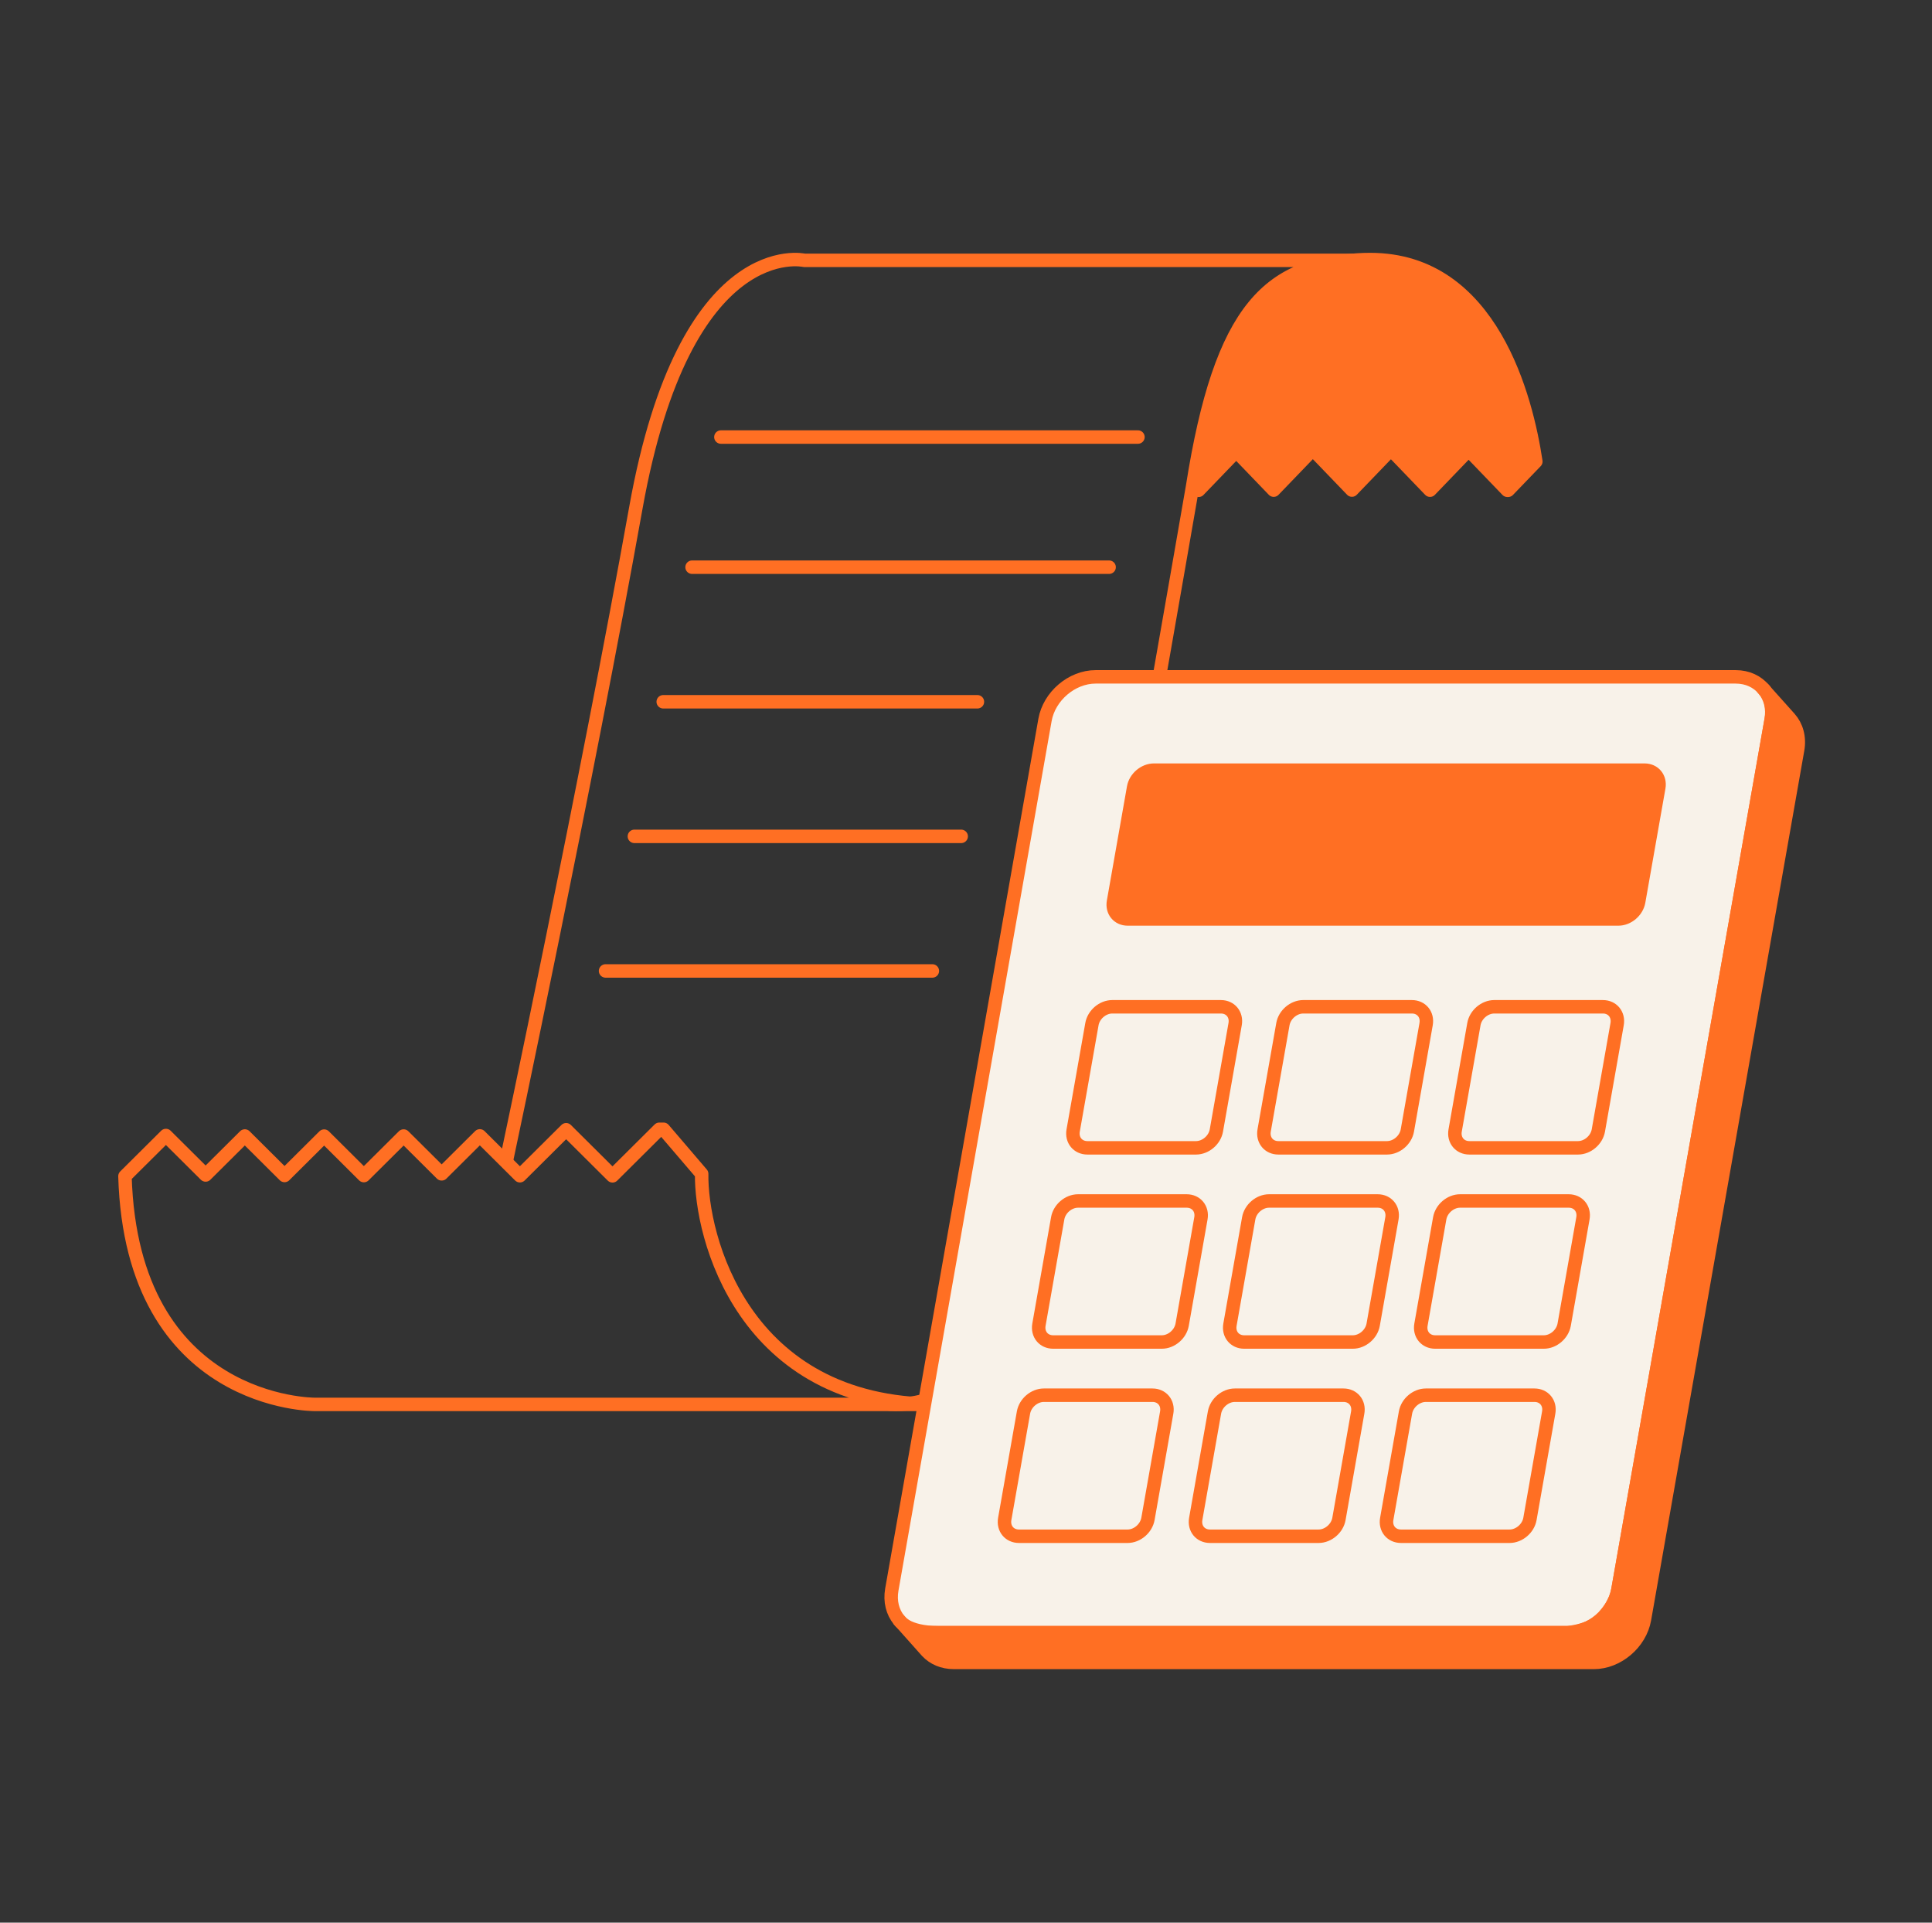 <svg width="201" height="200" viewBox="0 0 201 200" fill="none" xmlns="http://www.w3.org/2000/svg">
<rect x="0" y="0" width="201" height="200" fill="#333333" stroke="none"/>
<path d="M92.524 146.056C92.524 146.056 106.383 147.882 110.889 124.306C115.395 100.73 124.07 50.621 124.07 50.621C126.998 32.02 132.045 27.082 142.243 27.082H83.69C83.69 27.082 71.287 24.188 66.158 52.803C61.029 81.417 52.695 120.688 52.695 120.688" stroke="#FF6F23" stroke-width="1.4" stroke-linecap="round" stroke-linejoin="round"/>
<path d="M132.51 50.987L136.585 46.754L140.652 50.98L144.709 46.765L148.776 50.991L152.792 46.818L156.82 51.002H156.9L159.784 48.006C158.819 41.57 155.236 27 142.56 27C128.177 27 126.182 41.215 124.703 51.002L128.614 46.939L132.51 50.987Z" fill="#FF6F23" stroke="#FF6F23" stroke-width="1.4" stroke-linecap="round" stroke-linejoin="round"/>
<path d="M73 122.107L69.034 117.471H68.594L63.723 122.313L58.9 117.519L54.089 122.302L49.921 118.158L45.949 122.107L41.992 118.173L37.853 122.287L33.722 118.18L29.602 122.276L25.471 118.169L21.392 122.224L17.261 118.118L13 122.353C13.703 146.214 32.746 146.089 32.746 146.089H97.5C77.211 146.089 72.893 128.504 73 122.107Z" stroke="#FF6F23" stroke-width="1.4" stroke-linecap="round" stroke-linejoin="round"/>
<path d="M72 59H115.389" stroke="#FF6F23" stroke-width="1.4" stroke-linecap="round" stroke-linejoin="round"/>
<path d="M69 73H101.688" stroke="#FF6F23" stroke-width="1.4" stroke-linecap="round" stroke-linejoin="round"/>
<path d="M66 87H100" stroke="#FF6F23" stroke-width="1.4" stroke-linecap="round" stroke-linejoin="round"/>
<path d="M63 101H97" stroke="#FF6F23" stroke-width="1.4" stroke-linecap="round" stroke-linejoin="round"/>
<path d="M75 45.463H118.389" stroke="#FF6F23" stroke-width="1.4" stroke-linecap="round" stroke-linejoin="round"/>
<path d="M163.059 169.835H96.471C93.998 169.835 92.346 167.826 92.783 165.351L108.718 74.892C109.155 72.417 111.512 70.408 113.986 70.408H180.573C183.046 70.408 184.698 72.417 184.262 74.892L168.326 165.351C167.89 167.826 165.532 169.835 163.059 169.835Z" fill="#F8F2E9" stroke="#FF6F23" stroke-width="1.4" stroke-linecap="round" stroke-linejoin="round"/>
<path d="M168.366 95.593H117.325C116.332 95.593 115.669 94.788 115.845 93.79L117.937 81.916C118.112 80.923 119.058 80.113 120.055 80.113H171.096C172.089 80.113 172.752 80.918 172.577 81.916L170.484 93.79C170.309 94.784 169.363 95.593 168.366 95.593Z" fill="#FF6F23" stroke="#FF6F23" stroke-width="1.4" stroke-linecap="round" stroke-linejoin="round"/>
<path d="M124.431 119.4H113.13C112.137 119.4 111.474 118.594 111.649 117.596L113.601 106.533C113.776 105.539 114.722 104.729 115.719 104.729H127.02C128.013 104.729 128.676 105.535 128.5 106.533L126.549 117.596C126.374 118.59 125.428 119.4 124.431 119.4Z" stroke="#FF6F23" stroke-width="1.4" stroke-linecap="round" stroke-linejoin="round"/>
<path d="M144.3 119.4H132.999C132.006 119.4 131.343 118.594 131.518 117.596L133.47 106.533C133.645 105.539 134.591 104.729 135.588 104.729H146.889C147.882 104.729 148.545 105.535 148.369 106.533L146.418 117.596C146.243 118.59 145.297 119.4 144.3 119.4Z" stroke="#FF6F23" stroke-width="1.4" stroke-linecap="round" stroke-linejoin="round"/>
<path d="M164.171 119.4H152.87C151.877 119.4 151.214 118.594 151.389 117.596L153.341 106.533C153.516 105.539 154.462 104.729 155.459 104.729H166.76C167.753 104.729 168.416 105.535 168.241 106.533L166.289 117.596C166.114 118.59 165.168 119.4 164.171 119.4Z" stroke="#FF6F23" stroke-width="1.4" stroke-linecap="round" stroke-linejoin="round"/>
<path d="M120.87 139.599H109.569C108.577 139.599 107.913 138.794 108.089 137.796L110.04 126.732C110.215 125.739 111.161 124.929 112.158 124.929H123.459C124.452 124.929 125.115 125.734 124.94 126.732L122.989 137.796C122.813 138.79 121.867 139.599 120.87 139.599Z" stroke="#FF6F23" stroke-width="1.4" stroke-linecap="round" stroke-linejoin="round"/>
<path d="M140.743 139.599H129.442C128.45 139.599 127.786 138.794 127.962 137.796L129.913 126.732C130.088 125.739 131.034 124.929 132.031 124.929H143.332C144.325 124.929 144.988 125.734 144.813 126.732L142.862 137.796C142.686 138.79 141.74 139.599 140.743 139.599Z" stroke="#FF6F23" stroke-width="1.4" stroke-linecap="round" stroke-linejoin="round"/>
<path d="M160.615 139.599H149.313C148.321 139.599 147.657 138.794 147.833 137.796L149.784 126.732C149.96 125.739 150.905 124.929 151.902 124.929H163.203C164.196 124.929 164.859 125.734 164.684 126.732L162.733 137.796C162.557 138.79 161.612 139.599 160.615 139.599Z" stroke="#FF6F23" stroke-width="1.4" stroke-linecap="round" stroke-linejoin="round"/>
<path d="M117.312 159.804H106.011C105.018 159.804 104.355 158.998 104.53 158L106.481 146.937C106.657 145.943 107.602 145.133 108.6 145.133H119.901C120.893 145.133 121.557 145.939 121.381 146.937L119.43 158C119.254 158.994 118.309 159.804 117.312 159.804Z" stroke="#FF6F23" stroke-width="1.4" stroke-linecap="round" stroke-linejoin="round"/>
<path d="M137.183 159.804H125.882C124.889 159.804 124.226 158.998 124.401 158L126.352 146.937C126.528 145.943 127.474 145.133 128.471 145.133H139.772C140.764 145.133 141.428 145.939 141.252 146.937L139.301 158C139.126 158.994 138.18 159.804 137.183 159.804Z" stroke="#FF6F23" stroke-width="1.4" stroke-linecap="round" stroke-linejoin="round"/>
<path d="M157.054 159.804H145.753C144.76 159.804 144.097 158.998 144.272 158L146.224 146.937C146.399 145.943 147.345 145.133 148.342 145.133H159.643C160.636 145.133 161.299 145.939 161.123 146.937L159.172 158C158.997 158.994 158.051 159.804 157.054 159.804Z" stroke="#FF6F23" stroke-width="1.4" stroke-linecap="round" stroke-linejoin="round"/>
<path d="M184.261 74.897C184.261 74.897 168.638 163.535 168.326 165.355C168.065 166.871 166.995 167.998 166.995 167.998C165.904 169.647 163.058 169.839 163.058 169.839H97.644C94.263 169.839 93.531 168.516 93.531 168.516L96.445 171.784C97.113 172.495 98.084 172.928 99.231 172.928H165.818C168.291 172.928 170.649 170.919 171.086 168.443L187.021 77.985C187.248 76.7 186.91 75.539 186.187 74.721L183.401 71.607C183.401 71.607 184.676 72.575 184.265 74.897" fill="#FF6F23"/>
<path d="M184.261 74.897C184.261 74.897 168.638 163.534 168.326 165.355C168.065 166.871 166.995 167.998 166.995 167.998C165.904 169.647 163.058 169.839 163.058 169.839H97.644C94.263 169.839 93.531 168.516 93.531 168.516L96.445 171.784C97.113 172.495 98.084 172.928 99.231 172.928H165.818C168.291 172.928 170.649 170.919 171.086 168.443L187.021 77.985C187.248 76.7 186.91 75.539 186.187 74.721L183.401 71.607C183.401 71.607 184.676 72.575 184.265 74.897" stroke="#FF6F23" stroke-width="1.4" stroke-linecap="round" stroke-linejoin="round"/>
</svg>
